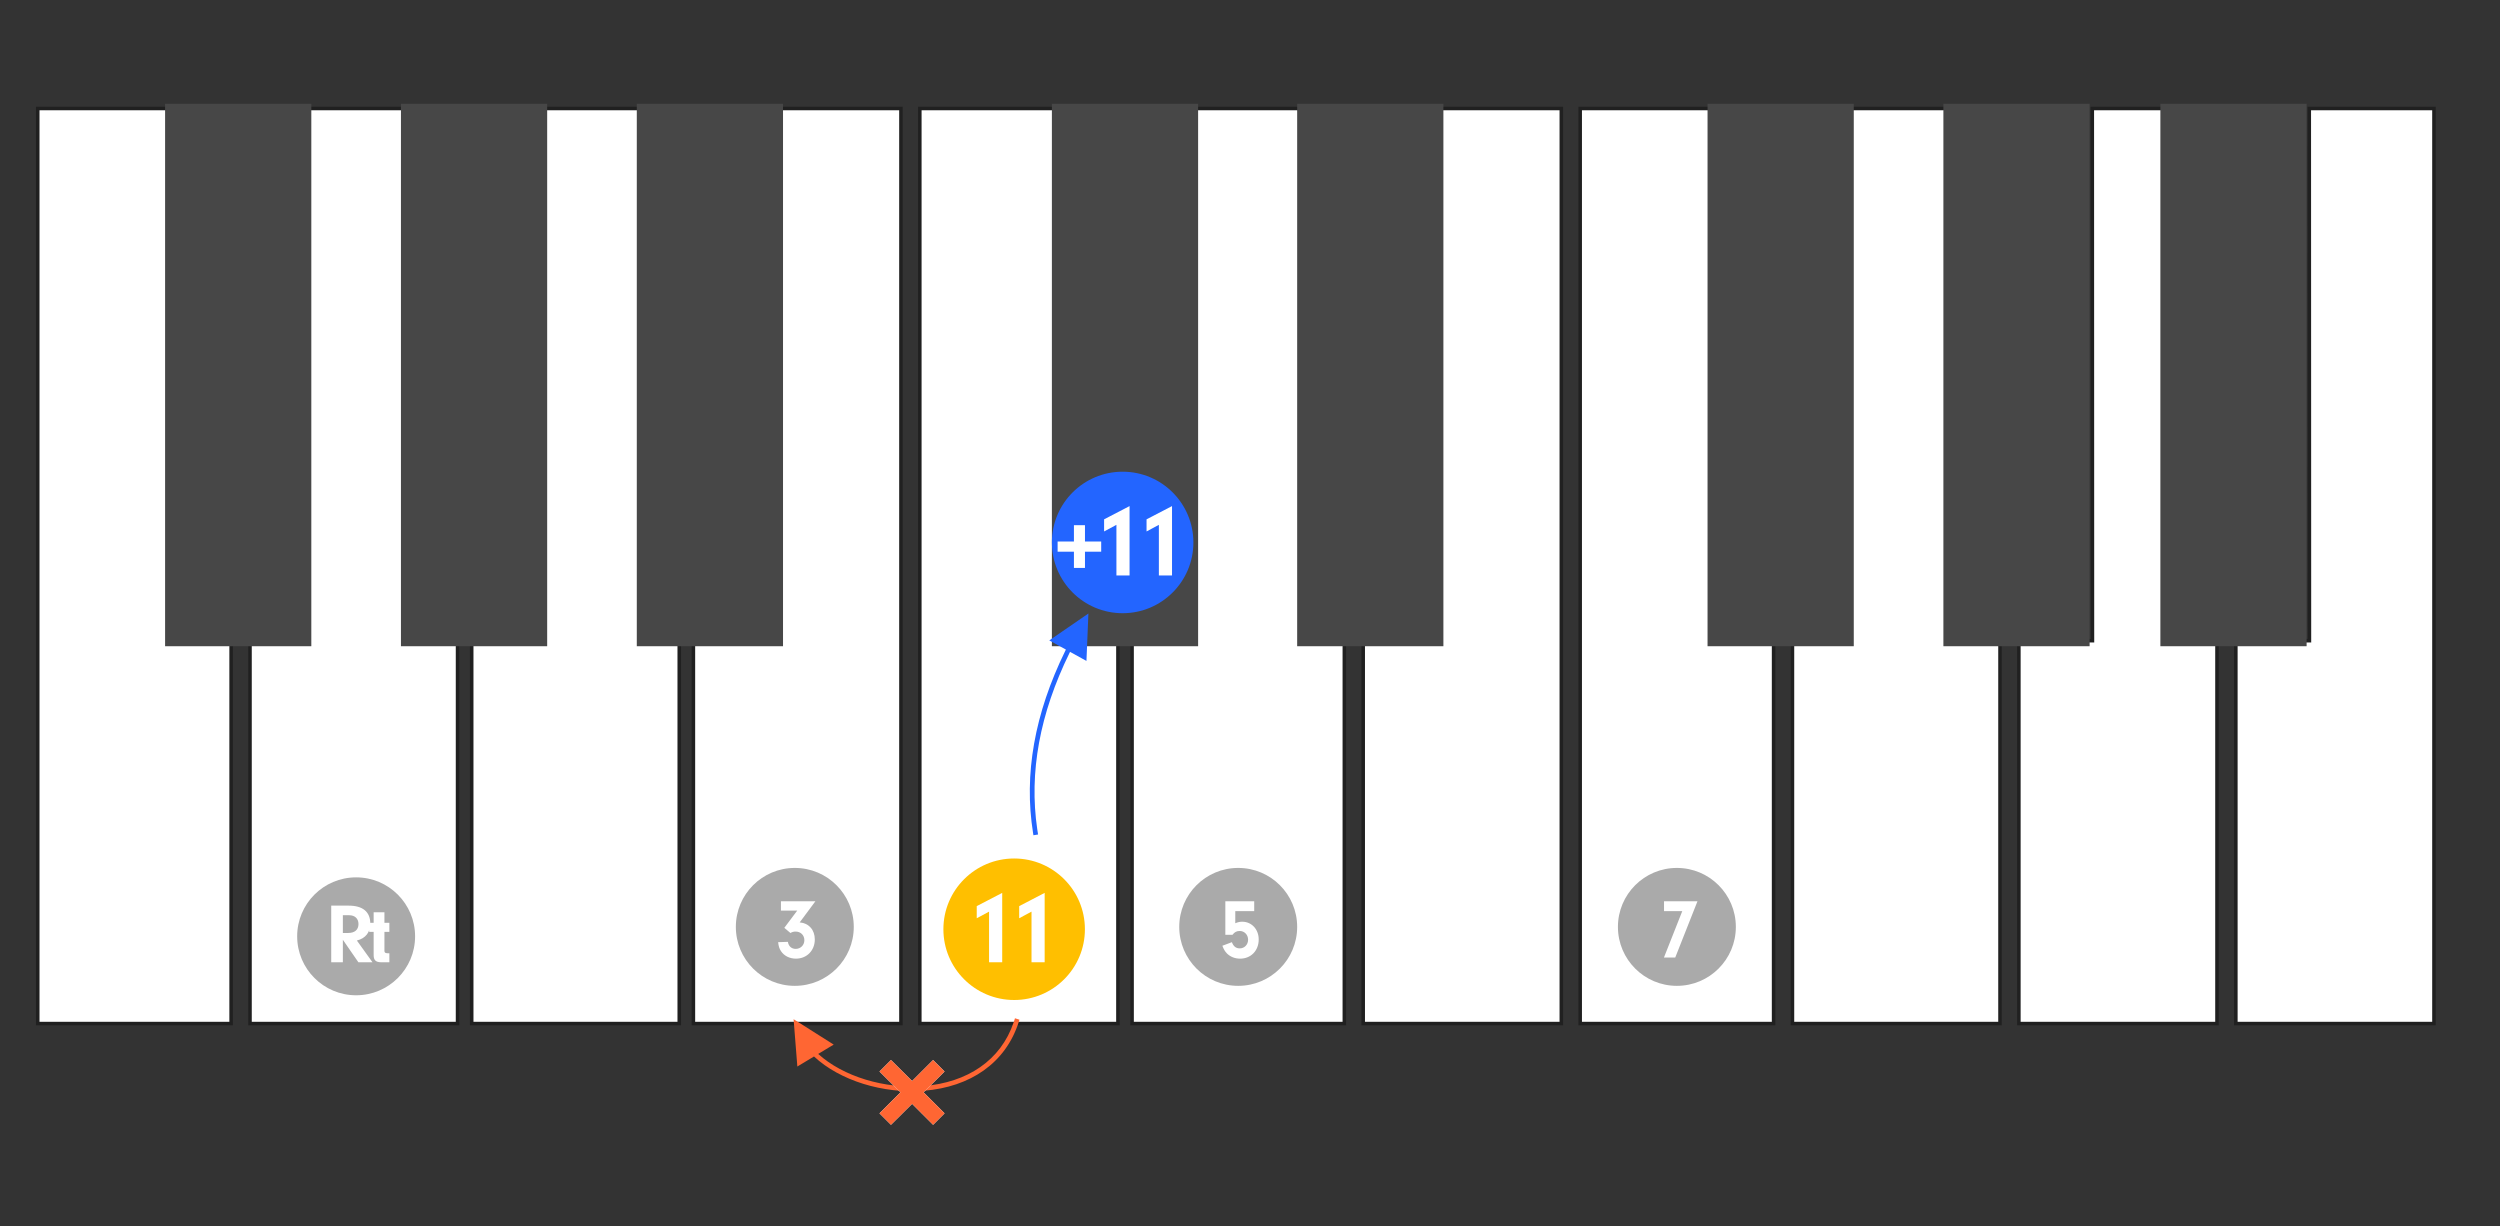 <?xml version="1.0" encoding="UTF-8"?>
<svg width="530px" height="260px" viewBox="0 0 530 260" version="1.1" xmlns="http://www.w3.org/2000/svg" xmlns:xlink="http://www.w3.org/1999/xlink">
    <rect x="0" y="0" width="530" height="260" fill="#333333" stroke="none"/>
    <title>c4-tension-sharp11th</title>
    <defs>
        <polygon id="path-1" points="13.792 2.432 11.36 0 6.912 4.448 2.432 0 0 2.432 4.448 6.848 0 11.296 2.432 13.728 6.912 9.28 11.36 13.728 13.792 11.296 9.344 6.848"></polygon>
    </defs>
    <g id="c4-tension-sharp11th" stroke="none" stroke-width="1" fill="none" fill-rule="evenodd">
        <polygon id="Ivory" stroke="#202020" stroke-width="0.75" fill="#FFFFFF" points="36.941 135.831 36.974 23 8 23 8 217 49 217 49 135.623"></polygon>
        <polygon id="Ivory" stroke="#202020" stroke-width="0.75" fill="#FFFFFF" points="87.898 135.623 87.93 23 64 23 64 135.623 53 135.623 53 217 97 217 97 135.623"></polygon>
        <polygon id="Ivory" stroke="#202020" stroke-width="0.75" fill="#FFFFFF" points="136.119 135.623 136.152 23 114.666 23 114.666 135.623 100 135.623 100 217 144 217 144 135.623"></polygon>
        <polygon id="Ivory" stroke="#202020" stroke-width="0.75" fill="#FFFFFF" transform="translate(169, 120) scale(-1, 1) translate(-169, -120) " points="175.629 135.831 175.663 23 147 23 147 217 191 217 191 135.623"></polygon>
        <polygon id="Ivory" stroke="#202020" stroke-width="0.75" fill="#FFFFFF" points="223.8 135.831 223.833 23 195 23 195 217 237 217 237 135.623"></polygon>
        <polygon id="Ivory" stroke="#202020" stroke-width="0.75" fill="#FFFFFF" points="275.941 135.623 275.973 23 250.946 23 250.946 135.623 240 135.623 240 217 285 217 285 135.623"></polygon>
        <polygon id="Ivory" stroke="#202020" stroke-width="0.75" fill="#FFFFFF" transform="translate(310, 120) scale(-1, 1) translate(-310, -120) " points="315.4 135.831 315.433 23 289 23 289 217 331 217 331 135.623"></polygon>
        <polygon id="Ivory" stroke="#202020" stroke-width="0.75" fill="#FFFFFF" transform="translate(449, 120) scale(-1, 1) translate(-449, -120) " points="454.4 135.831 454.433 23 428 23 428 217 470 217 470 135.623"></polygon>
        <rect id="Ebony" fill="#474747" x="35" y="22" width="31" height="115"></rect>
        <rect id="Ebony" fill="#474747" x="85" y="22" width="31" height="115"></rect>
        <rect id="Ebony" fill="#474747" x="135" y="22" width="31" height="115"></rect>
        <rect id="Ebony" fill="#474747" x="223" y="22" width="31" height="115"></rect>
        <rect id="Ebony" fill="#474747" x="275" y="22" width="31" height="115"></rect>
        <polygon id="Ivory" stroke="#202020" stroke-width="0.75" fill="#FFFFFF" points="363.941 135.831 363.974 23 335 23 335 217 376 217 376 135.623"></polygon>
        <polygon id="Ivory" stroke="#202020" stroke-width="0.75" fill="#FFFFFF" points="414.898 135.623 414.93 23 391 23 391 135.623 380 135.623 380 217 424 217 424 135.623"></polygon>
        <rect id="Ebony" fill="#474747" x="362" y="22" width="31" height="115"></rect>
        <rect id="Ebony" fill="#474747" x="412" y="22" width="31" height="115"></rect>
        <polygon id="Ivory" stroke="#202020" stroke-width="0.75" fill="#FFFFFF" transform="translate(495, 120) scale(-1, 1) translate(-495, -120) " points="500.4 135.831 500.433 23 474 23 474 217 516 217 516 135.623"></polygon>
        <rect id="Ebony" fill="#474747" x="458" y="22" width="31" height="115"></rect>
        <circle id="Circle" fill="#AAAAAA" cx="168.5" cy="196.5" r="12.5"></circle>
        <circle id="Circle" fill="#AAAAAA" cx="355.5" cy="196.5" r="12.5"></circle>
        <circle id="Circle" fill="#AAAAAA" cx="262.5" cy="196.5" r="12.5"></circle>
        <circle id="Circle" fill="#AAAAAA" cx="75.5" cy="198.5" r="12.5"></circle>
        <circle id="Circle" fill="#FFBF00" cx="215" cy="197" r="15"></circle>
        <g id="Group" transform="translate(69, 192)" fill="#FFFFFF" fill-rule="nonzero">
            <g id="CS-Root">
                <path d="M3.686,12 L3.686,7.23 L6.98,12 L9.968,12 L6.656,7.392 C8.51,6.924 9.5,5.664 9.5,3.774 C9.5,1.308 7.898,-0.006 4.928,-0.006 L1.22,-0.006 L1.22,12 L3.686,12 Z M4.802,5.79 L3.686,5.79 L3.686,2.028 L5.018,2.028 C6.242,2.028 6.998,2.748 6.998,3.9 C6.998,5.106 6.206,5.79 4.802,5.79 Z M13.544,12 L13.544,10.092 L13.148,10.092 C12.644,10.056 12.5,9.948 12.5,9.552 L12.5,5.556 L13.544,5.556 L13.544,3.63 L12.5,3.63 L12.5,1.398 L10.214,1.398 L10.214,3.63 L9.26,3.63 L9.26,5.556 L10.214,5.556 L10.214,10.416 C10.196,11.514 10.61,11.964 11.726,12 L13.544,12 Z" id="Combined-Shape"></path>
            </g>
        </g>
        <g id="Group" transform="translate(162, 191)" fill="#FFFFFF" fill-rule="nonzero">
            <g id="CS-Root">
                <path d="M6.743,12.234 C9.047,12.234 10.739,10.506 10.739,8.166 C10.739,6.132 9.479,4.71 7.535,4.548 L10.865,0.066 L3.557,0.066 L3.557,2.046 L7.013,2.046 L4.277,5.7 L5.573,6.798 C5.915,6.582 6.257,6.492 6.671,6.492 C7.751,6.492 8.525,7.266 8.525,8.328 C8.525,9.372 7.715,10.164 6.689,10.164 C5.807,10.164 5.177,9.606 5.033,8.67 L2.963,8.742 C3.071,9.642 3.215,10.11 3.575,10.65 C4.241,11.658 5.411,12.234 6.743,12.234 Z" id="Combined-Shape"></path>
            </g>
        </g>
        <g id="Group" transform="translate(256, 191)" fill="#FFFFFF" fill-rule="nonzero">
            <g id="CS-Root">
                <path d="M6.905,12.234 C9.191,12.234 10.847,10.542 10.847,8.166 C10.847,6.024 9.353,4.404 7.355,4.404 C6.833,4.404 6.437,4.494 5.879,4.728 L5.879,2.154 L9.893,2.154 L9.893,0.066 L3.773,0.066 L3.773,7.176 L5.285,7.176 C5.717,6.6 6.185,6.366 6.815,6.366 C7.823,6.366 8.597,7.176 8.597,8.22 C8.597,9.264 7.823,10.056 6.833,10.056 C6.023,10.056 5.501,9.642 5.159,8.742 L3.143,9.498 C3.467,10.344 3.701,10.704 4.133,11.154 C4.853,11.856 5.825,12.234 6.905,12.234 Z" id="Combined-Shape"></path>
            </g>
        </g>
        <g id="Group" transform="translate(206, 190)" fill="#FFFFFF" fill-rule="nonzero">
            <g id="CS-Root">
                <path d="M6.468,14 L6.468,-0.71 L1.068,2.098 L1.068,4.669 L3.681,3.265 L3.681,14 L6.468,14 Z M15.468,14 L15.468,-0.71 L10.068,2.098 L10.068,4.669 L12.681,3.265 L12.681,14 L15.468,14 Z" id="Combined-Shape"></path>
            </g>
        </g>
        <circle id="Circle" fill="#2365FF" cx="238" cy="115" r="15"></circle>
        <g id="Group" transform="translate(233, 108)" fill="#FFFFFF" fill-rule="nonzero">
            <g id="CS-Root">
                <path d="M6.468,14 L6.468,-0.71 L1.068,2.098 L1.068,4.669 L3.681,3.265 L3.681,14 L6.468,14 Z M15.468,14 L15.468,-0.71 L10.068,2.098 L10.068,4.669 L12.681,3.265 L12.681,14 L15.468,14 Z" id="Combined-Shape"></path>
            </g>
        </g>
        <g id="+" transform="translate(224.213, 111.34)" fill="#FFFFFF" fill-rule="nonzero">
            <polygon id="Path" points="9.24 3.46 5.8 3.46 5.8 0 3.46 0 3.46 3.46 0 3.46 0 5.62 3.46 5.62 3.46 9.06 5.8 9.06 5.8 5.62 9.24 5.62"></polygon>
        </g>
        <g id="Group" transform="translate(349, 191)" fill="#FFFFFF" fill-rule="nonzero">
            <g id="CS-Root">
                <path d="M6.149,12 L10.865,0.066 L3.773,0.066 L3.773,2.154 L7.643,2.154 L3.755,12 L6.149,12 Z" id="Combined-Shape"></path>
            </g>
        </g>
        <path id="Line-8" d="M230.742,130.062 L230.327,140.116 L226.847,138.193 L226.738,138.415 C220.414,151.328 218.136,163.776 219.894,175.768 L219.994,176.421 L220.072,176.915 L219.085,177.072 L219.006,176.579 C217.033,164.173 219.313,151.302 225.839,137.976 L225.971,137.709 L222.45,135.763 L230.742,130.062 Z" fill="#2365FF" fill-rule="nonzero"></path>
        <path id="Line-9" d="M215.175,215.872 L216.128,216.175 L215.976,216.652 C213.189,225.411 205.656,230.451 195.889,231.235 C187.226,231.93 178.028,229.071 172.573,223.977 L172.568,223.972 L169.038,226.103 L168.242,216.072 L176.744,221.453 L173.46,223.434 C178.724,228.209 187.523,230.903 195.809,230.238 C205.052,229.496 212.146,224.836 214.896,216.737 L215.024,216.348 L215.175,215.872 Z" fill="#FF6633" fill-rule="nonzero"></path>
        <g id="×" transform="translate(186.453, 224.728)" fill-rule="nonzero">
            <g id="Path">
                <use fill="#FFFFFF" xlink:href="#path-1"></use>
                <use fill="#FF6633" xlink:href="#path-1"></use>
            </g>
        </g>
    </g>
</svg>